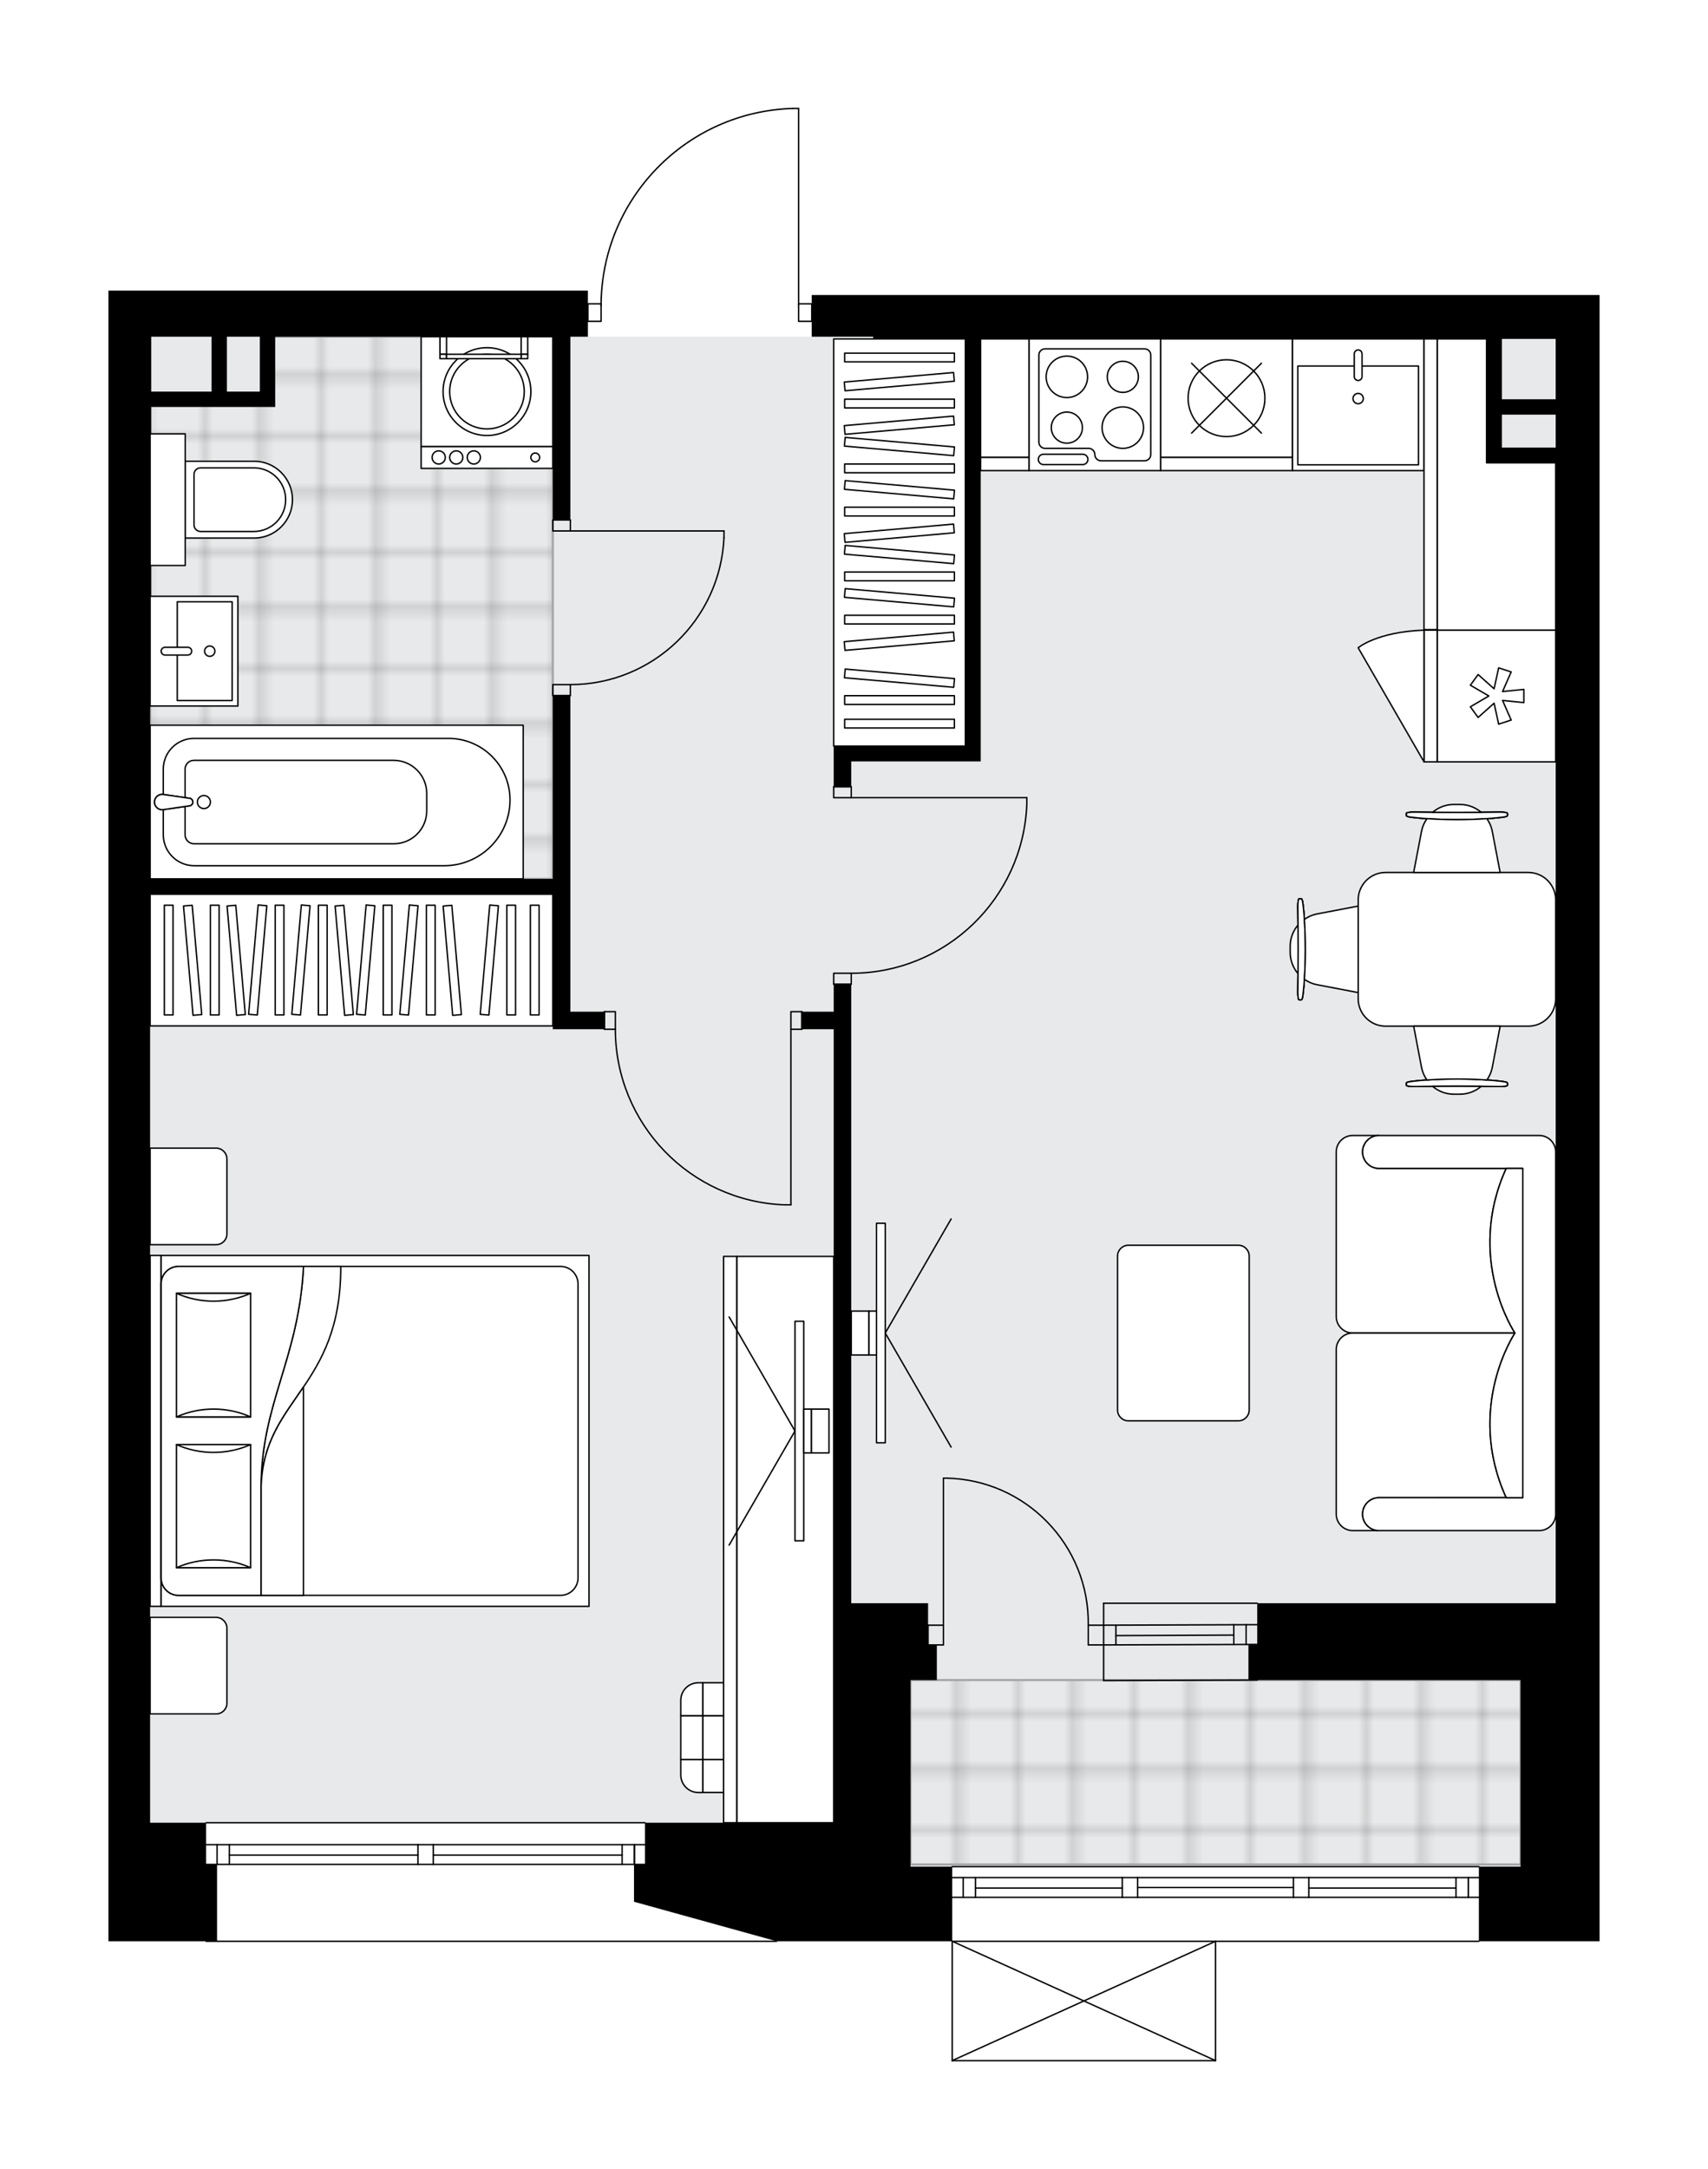 <svg xmlns="http://www.w3.org/2000/svg" xmlns:xlink="http://www.w3.org/1999/xlink" height="2000px" id="Layer_1" style="enable-background:new 0 0 1575.24 2000;" version="1.1" viewBox="0 0 1575.24 2000" width="1575.24px" x="0px" y="0px" xml:space="preserve">
<style type="text/css">
	.st0{fill:none;}
	.st1{opacity:0.25;fill:none;stroke:#000000;stroke-width:0.4;stroke-miterlimit:10;}
	.st2{fill:#FFFFFF;}
	.st3{fill:#E7E9EA;}
	.st4{fill:url(#SVGID_1_);stroke:#A6A7AA;stroke-width:2;stroke-miterlimit:10;}
	.st5{fill:url(#SVGID_00000093165756991672074830000003901719013443919504_);stroke:#A6A7AA;stroke-width:2;stroke-miterlimit:10;}
	.st6{fill:none;stroke:#000000;stroke-width:1.3;stroke-linecap:round;stroke-linejoin:round;stroke-miterlimit:10;}
	.st7{fill:none;stroke:#000000;stroke-width:1.3;stroke-linecap:round;stroke-linejoin:round;}
	.st8{fill:none;stroke:#000000;stroke-width:1.3;stroke-linecap:round;stroke-linejoin:round;stroke-dasharray:9.816,9.816;}
	.st9{fill:#FFFFFF;stroke:#000000;stroke-width:1.3;stroke-linecap:round;stroke-linejoin:round;stroke-miterlimit:10;}
	.st10{font-family: 'Arial-BoldMT','Arial'; font-weight:bold;}
	.st11{font-size:106.078px;}
	.st12{font-size:89.758px;}
	.st13{font-family: 'ArialMT','Arial';}
	.st14{font-size:40px;}
</style>
<pattern height="14.57" id="New_Pattern_Swatch_2" patternUnits="userSpaceOnUse" style="overflow:visible;" viewBox="7.49 -22.06 14.57 14.57" width="14.57" x="-212.66">
	<g>
		<rect class="st0" height="14.57" width="14.57" x="7.49" y="-22.06" />
		<g>
			<rect class="st1" height="7.29" width="7.29" x="14.77" y="-7.49" />
		</g>
		<g>
			<rect class="st1" height="7.29" width="7.29" x="0.2" y="-7.49" />
		</g>
		<g>
			<rect class="st1" height="7.29" width="7.29" x="22.06" y="-14.77" />
		</g>
		<g>
			<rect class="st1" height="7.29" width="7.29" x="7.49" y="-14.77" />
			<rect class="st1" height="7.29" width="7.29" x="14.77" y="-22.06" />
		</g>
		<g>
			<rect class="st1" height="7.29" width="7.29" x="0.2" y="-22.06" />
		</g>
		<g>
			<rect class="st1" height="7.29" width="7.29" x="22.06" y="-29.35" />
		</g>
		<g>
			<rect class="st1" height="7.29" width="7.29" x="7.49" y="-29.35" />
		</g>
	</g>
</pattern>
<path class="st2" d="M1434.76,272.01h40.48v1206.25v202.39  v38.45v70.84h-72.86h-37.8c0,0.36-0.29,0.65-0.65,0.65h-242.22V1900c0,0,0,0.01,0,0.01c0,0.04-0.01,0.07-0.02,0.11  c-0.01,0.05-0.01,0.1-0.03,0.15c0,0,0,0,0,0.01c0,0.01-0.01,0.01-0.01,0.01c-0.05,0.09-0.12,0.17-0.2,0.23  c-0.02,0.02-0.04,0.03-0.07,0.05c-0.09,0.05-0.19,0.09-0.31,0.09c0,0,0,0-0.01,0c0,0,0,0,0,0H878.19c0,0,0,0,0,0c0,0,0,0-0.01,0  c-0.11,0-0.21-0.04-0.31-0.09c-0.02-0.01-0.04-0.03-0.07-0.05c-0.08-0.06-0.16-0.14-0.2-0.23c0-0.01-0.01-0.01-0.01-0.01  c0,0,0,0,0-0.01c-0.02-0.05-0.02-0.1-0.03-0.15c-0.01-0.04-0.02-0.07-0.02-0.11c0,0,0-0.01,0-0.01v-110.06h-37.8H716.93  c0,0.36-0.29,0.65-0.65,0.65H190.06c-0.36,0-0.65-0.29-0.65-0.65H100v-36.43v-34.41v-38.45V575.6V310.47v-42.5h442.22v11.49h11.53  c0.68-46.83,18.95-91.02,51.64-124.7c33.32-34.32,78-54,125.81-55.41c0.01,0,0.01,0,0.02,0h5.31c0.36,0,0.65,0.29,0.65,0.65v179.46  h11.47v-7.44h56.69v0H1434.76z" id="background" />
<g id="floor">
	<polygon class="st3" points="768.9,310.47 138.45,310.47 138.45,1680.65 768.9,1680.65 768.9,1721.13 1434.76,1721.13    1434.76,1680.65 1434.76,310.47  " />
	<pattern id="SVGID_1_" patternTransform="matrix(7.14 0 0 7.14 42566.375 31622.027)" xlink:href="#New_Pattern_Swatch_2">
	</pattern>
	<rect class="st4" height="170.01" width="562.65" x="839.74" y="1549.1" />
	
		<pattern id="SVGID_00000005944901132582562960000003962420125005514921_" patternTransform="matrix(7.14 0 0 7.14 42566.375 31622.027)" xlink:href="#New_Pattern_Swatch_2">
	</pattern>
	
		<polygon points="   242.69,310.47 242.69,365.77 138.45,365.77 138.45,810.37 509.84,810.37 509.84,310.47  " style="fill:url(#SVGID_00000005944901132582562960000003962420125005514921_);stroke:#A6A7AA;stroke-width:2;stroke-miterlimit:10;" />
	<g id="LWPOLYLINE_00000002349942027905743820000002230317365569392294_">
		<rect class="st6" height="10.12" width="16.19" x="509.84" y="479.46" />
	</g>
	<g id="LWPOLYLINE_00000169521422146187605030000011853394375249224885_">
		<rect class="st6" height="10.12" width="16.19" x="509.84" y="631.25" />
	</g>
	<g id="LINE_00000145058277806827856910000018365767914996473493_">
		<line class="st6" x1="526.03" x2="509.84" y1="479.46" y2="479.46" />
	</g>
	<g id="LINE_00000007398152823772124380000013800837439762237577_">
		<line class="st6" x1="526.03" x2="509.84" y1="641.37" y2="641.37" />
	</g>
	<g id="LINE_00000183216823685136656890000015649393588900523436_">
		<line class="st6" x1="526.03" x2="667.71" y1="489.58" y2="489.58" />
	</g>
	<g id="ARC_00000070808750372702716490000004784452155080459165_">
		<path class="st6" d="M667.71,495.65c-3.37,75.81-65.79,135.55-141.67,135.6" />
	</g>
	<g id="LINE_00000079467835367492796520000009356703706093362084_">
		<line class="st6" x1="667.71" x2="667.71" y1="489.58" y2="495.65" />
	</g>
	<g id="LWPOLYLINE_00000096774456935187014560000006646161856049162374_">
		<rect class="st6" height="10.12" width="16.19" x="768.9" y="725.37" />
	</g>
	<g id="LWPOLYLINE_00000000185243126749823610000008212689250062655931_">
		<rect class="st6" height="10.12" width="16.19" x="768.9" y="897.4" />
	</g>
	<g id="LINE_00000038411862541257589960000001841844287800361918_">
		<line class="st6" x1="785.09" x2="768.9" y1="725.37" y2="725.37" />
	</g>
	<g id="LINE_00000178196565422861213350000014937974104633956483_">
		<line class="st6" x1="785.09" x2="768.9" y1="907.52" y2="907.52" />
	</g>
	<g id="LINE_00000090252760319538295910000004469951127741727108_">
		<line class="st6" x1="785.09" x2="947" y1="735.49" y2="735.49" />
	</g>
	<g id="LINE_00000105420094045447077140000015717863355920005560_">
		<line class="st6" x1="947" x2="947" y1="741.56" y2="735.49" />
	</g>
	<g id="ARC_00000117654012103683169590000009301129566200906903_">
		<path class="st6" d="M947,741.56c-3.37,87-74.85,155.8-161.91,155.84" />
	</g>
	<g id="LWPOLYLINE_00000110441532942975898590000014402857072527907214_">
		<rect class="st6" height="16.19" width="10.12" x="729.43" y="932.82" />
	</g>
	<g id="LWPOLYLINE_00000118359514126229260970000013287117297245909153_">
		<rect class="st6" height="16.19" width="10.12" x="557.4" y="932.82" />
	</g>
	<g id="LINE_00000061443032621090275910000017622479284372722826_">
		<line class="st6" x1="739.55" x2="739.55" y1="949.01" y2="932.82" />
	</g>
	<g id="LINE_00000030458296852815704260000011115289713070520196_">
		<line class="st6" x1="557.4" x2="557.4" y1="949.01" y2="932.82" />
	</g>
	<g id="LINE_00000183928437091954356110000012790951072394741913_">
		<line class="st6" x1="729.43" x2="729.43" y1="949.01" y2="1110.92" />
	</g>
	<g id="LINE_00000049914326913908335170000017468742936165740684_">
		<line class="st6" x1="723.36" x2="729.43" y1="1110.92" y2="1110.92" />
	</g>
	<g id="ARC_00000079480326953896409650000012611467565661065619_">
		<path class="st6" d="M723.36,1110.92c-87-3.37-155.8-74.85-155.84-161.91" />
	</g>
	<g id="LWPOLYLINE_00000045582414224284926460000006867532080544556205_">
		<rect class="st6" height="16.19" width="12.14" x="542.22" y="280.11" />
	</g>
	<g id="LWPOLYLINE_00000031181960863604552940000006538206670019209656_">
		<rect class="st6" height="16.19" width="12.14" x="736.52" y="280.11" />
	</g>
	<g id="LWPOLYLINE_00000175299027787873852880000005203347579484256384_">
		<path class="st6" d="M731.21,100c-98.5,2.92-176.84,83.61-176.85,182.15" />
	</g>
	<g id="LINE_00000043423789549827091990000004789774803356344192_">
		<line class="st6" x1="736.52" x2="736.52" y1="282.15" y2="100" />
	</g>
	<g id="LINE_00000023258425399917864790000002660761358756620961_">
		<line class="st6" x1="736.52" x2="731.21" y1="100" y2="100" />
	</g>
	<g id="ARC_00000017518239844382109650000009430596165304838028_">
		<path class="st6" d="M1003.67,1498.5c1.1-73.78-57.81-134.48-131.59-135.59c-0.66-0.01-1.33-0.01-1.99-0.01" />
	</g>
	<g id="LINE_00000018233075065580161130000009726019459681930431_">
		<line class="st6" x1="870.1" x2="870.1" y1="1498.5" y2="1362.9" />
	</g>
	<g id="LINE_00000060017810716479540790000013047468994688742547_">
		<line class="st6" x1="1017.84" x2="1003.67" y1="1498.5" y2="1498.5" />
	</g>
	<g id="LINE_00000064354939102753763750000006090051853987403173_">
		<line class="st6" x1="1003.67" x2="1003.67" y1="1498.5" y2="1516.71" />
	</g>
	<g id="LINE_00000047743305743418329960000011524603142973914043_">
		<line class="st6" x1="1003.67" x2="1017.84" y1="1516.71" y2="1516.71" />
	</g>
	<g id="LINE_00000020379508995761112500000008098977054037891728_">
		<line class="st6" x1="855.93" x2="870.1" y1="1516.71" y2="1516.71" />
	</g>
	<g id="LINE_00000034798617460820785570000006149398420904374684_">
		<line class="st6" x1="870.1" x2="870.1" y1="1516.71" y2="1498.5" />
	</g>
	<g id="LINE_00000158723305696730063600000011281629719605056394_">
		<line class="st6" x1="870.1" x2="855.93" y1="1498.5" y2="1498.5" />
	</g>
	<g id="LINE_00000175311380557491522560000005153923481811810968_">
		<line class="st6" x1="855.93" x2="855.93" y1="1516.71" y2="1498.5" />
	</g>
	<g id="LINE_00000174598194643760507930000004618442667203761340_">
		<line class="st6" x1="716.28" x2="190.06" y1="1789.94" y2="1789.94" />
	</g>
	<g id="LINE_00000082342325082566534990000006655744225691995282_">
		<line class="st6" x1="190.06" x2="385.46" y1="1700.89" y2="1700.89" />
	</g>
	<g id="LINE_00000177483183014496974480000009719305601922918077_">
		<line class="st6" x1="399.63" x2="594.84" y1="1700.89" y2="1700.89" />
	</g>
	<g id="LINE_00000183938727902757620510000002230154562324616343_">
		<line class="st6" x1="585.09" x2="585.09" y1="1719.1" y2="1700.89" />
	</g>
	<g id="LINE_00000083055089365103935190000011716466743128403337_">
		<line class="st6" x1="200.18" x2="200.18" y1="1719.1" y2="1700.89" />
	</g>
	<g id="LINE_00000045593502282871403200000002376584666761597324_">
		<line class="st6" x1="190.06" x2="385.46" y1="1719.1" y2="1719.1" />
	</g>
	<g id="LINE_00000081626002044092648690000003335746743532302739_">
		<line class="st6" x1="399.63" x2="594.84" y1="1719.1" y2="1719.1" />
	</g>
	<g id="LINE_00000141454148499599631900000004831408932125378993_">
		<line class="st6" x1="399.63" x2="573.75" y1="1710.5" y2="1710.5" />
	</g>
	<g id="LINE_00000173124038062917822150000017576978600765027769_">
		<line class="st6" x1="211.52" x2="385.46" y1="1710.5" y2="1710.5" />
	</g>
	<g id="LINE_00000147207902067011628550000010387945178606339232_">
		<line class="st6" x1="211.52" x2="211.52" y1="1700.89" y2="1719.1" />
	</g>
	<g id="LINE_00000052097323495482866630000013900163568825882303_">
		<line class="st6" x1="585.09" x2="585.09" y1="1719.1" y2="1700.89" />
	</g>
	<g id="LINE_00000054986585493725784320000016576239057832368770_">
		<line class="st6" x1="573.75" x2="573.75" y1="1700.89" y2="1719.1" />
	</g>
	<g id="LINE_00000034079673520091467160000014674825631413054372_">
		<line class="st6" x1="385.46" x2="385.46" y1="1719.1" y2="1700.89" />
	</g>
	<g id="LINE_00000001665290603014063510000006835146623190904741_">
		<line class="st6" x1="385.46" x2="399.63" y1="1700.89" y2="1700.89" />
	</g>
	<g id="LINE_00000027564779230628356960000005729083763917733763_">
		<line class="st6" x1="399.63" x2="399.63" y1="1700.89" y2="1719.1" />
	</g>
	<g id="LINE_00000157988908164495272950000012020407811647962283_">
		<line class="st6" x1="399.63" x2="385.46" y1="1719.1" y2="1719.1" />
	</g>
	<g id="LINE_00000145744186039651319040000004800387821979580035_">
		<line class="st6" x1="190.06" x2="594.84" y1="1680.65" y2="1680.65" />
	</g>
	<g id="LINE_00000088838638660267040950000009898262928218122680_">
		<line class="st6" x1="1017.84" x2="1159.51" y1="1498.5" y2="1498.03" />
	</g>
	<g id="LINE_00000178884489735137454340000000683883719045171591_">
		<line class="st6" x1="1017.84" x2="1159.51" y1="1516.71" y2="1516.24" />
	</g>
	<g id="LINE_00000098219621114776075640000010256151547392329895_">
		<line class="st6" x1="1029.17" x2="1137.92" y1="1508.1" y2="1507.63" />
	</g>
	<g id="LINE_00000126313088000843599230000009929673392332139709_">
		<line class="st6" x1="1149.25" x2="1149.25" y1="1498.03" y2="1516.24" />
	</g>
	<g id="LINE_00000000904768236028072560000008439369569775859865_">
		<line class="st6" x1="1029.17" x2="1029.17" y1="1498.5" y2="1516.71" />
	</g>
	<g id="LINE_00000157308910913018754950000007470480915948657811_">
		<line class="st6" x1="1017.84" x2="1159.51" y1="1478.26" y2="1478.26" />
	</g>
	<g id="LINE_00000083064226723697152850000012821701553211362201_">
		<line class="st6" x1="1159.51" x2="1017.84" y1="1549.1" y2="1549.57" />
	</g>
	<g id="LINE_00000165192398193141089250000015666687459620993205_">
		<line class="st6" x1="1137.92" x2="1137.92" y1="1498.01" y2="1516.23" />
	</g>
	<g id="LINE_00000084490347155102491240000017839766756572065418_">
		<line class="st6" x1="1017.84" x2="1017.84" y1="1478.26" y2="1549.57" />
	</g>
	<g id="LINE_00000079486766519265890940000003561493956017892529_">
		<line class="st6" x1="1363.93" x2="878.19" y1="1789.94" y2="1789.94" />
	</g>
	<g id="LINE_00000070829638092770727240000013311692945525108367_">
		<line class="st6" x1="1354.17" x2="1354.17" y1="1749.46" y2="1731.25" />
	</g>
	<g id="LINE_00000139990788260141634810000004182878876320888734_">
		<line class="st6" x1="888.31" x2="888.31" y1="1749.46" y2="1731.25" />
	</g>
	<g id="LINE_00000050663293588569453640000018408251153021755576_">
		<line class="st6" x1="1207.08" x2="1342.84" y1="1740.86" y2="1740.86" />
	</g>
	<g id="LINE_00000060017074312674488590000017469411372188330889_">
		<line class="st6" x1="899.64" x2="1035.04" y1="1740.86" y2="1740.86" />
	</g>
	<g id="LINE_00000091721599457149473720000009321280495998517925_">
		<line class="st6" x1="899.64" x2="899.64" y1="1731.25" y2="1749.46" />
	</g>
	<g id="LINE_00000004543942424652038760000006281560927793117315_">
		<line class="st6" x1="1354.17" x2="1354.17" y1="1749.46" y2="1731.25" />
	</g>
	<g id="LINE_00000052085385269602197830000009167865657794413191_">
		<line class="st6" x1="1342.84" x2="1342.84" y1="1731.25" y2="1749.46" />
	</g>
	<g id="LINE_00000052074588087873264260000002868688398049951666_">
		<line class="st6" x1="1192.91" x2="1192.91" y1="1749.46" y2="1731.25" />
	</g>
	<g id="LINE_00000060746926639422336840000018114822630295836338_">
		<line class="st6" x1="1192.91" x2="1207.08" y1="1731.25" y2="1731.25" />
	</g>
	<g id="LINE_00000155851592880957245610000012723302214812742530_">
		<line class="st6" x1="1207.08" x2="1207.08" y1="1731.25" y2="1749.46" />
	</g>
	<g id="LINE_00000030474646465587527690000000453556298832001714_">
		<line class="st6" x1="1207.08" x2="1192.91" y1="1749.46" y2="1749.46" />
	</g>
	<g id="LINE_00000047739590554075881110000007482537099966089103_">
		<line class="st6" x1="878.19" x2="1363.93" y1="1721.13" y2="1721.13" />
	</g>
	<g id="LINE_00000134226519858762253540000005891919311880545463_">
		<line class="st6" x1="1035.04" x2="1035.04" y1="1749.46" y2="1731.25" />
	</g>
	<g id="LINE_00000160186463689176413370000018027476661579903907_">
		<line class="st6" x1="1035.04" x2="1049.21" y1="1731.25" y2="1731.25" />
	</g>
	<g id="LINE_00000101819536776764168730000014294050667725500548_">
		<line class="st6" x1="1049.21" x2="1049.21" y1="1731.25" y2="1749.46" />
	</g>
	<g id="LINE_00000024002208486036701870000012224615772203118250_">
		<line class="st6" x1="1049.21" x2="1035.04" y1="1749.46" y2="1749.46" />
	</g>
	<g id="LINE_00000142168030099244330840000009755574496718297243_">
		<line class="st6" x1="1049.21" x2="1192.91" y1="1740.35" y2="1740.35" />
	</g>
	<g id="LWPOLYLINE_00000165923331987660364390000017232302703658147263_">
		<line class="st6" x1="1035.04" x2="878.19" y1="1749.46" y2="1749.46" />
	</g>
	<g id="LWPOLYLINE_00000009591225961734026670000010837667796219956380_">
		<line class="st6" x1="1049.21" x2="1192.91" y1="1749.46" y2="1749.46" />
	</g>
	<g id="LWPOLYLINE_00000011716455246496755680000012976974803419324066_">
		<line class="st6" x1="1207.08" x2="1363.93" y1="1749.46" y2="1749.46" />
	</g>
	<g id="LWPOLYLINE_00000182498084363282560420000014951760607658812086_">
		<line class="st6" x1="1035.04" x2="878.19" y1="1731.25" y2="1731.25" />
	</g>
	<g id="LWPOLYLINE_00000103242248040678588930000013516028798956578211_">
		<line class="st6" x1="1049.21" x2="1192.91" y1="1731.25" y2="1731.25" />
	</g>
	<g id="LWPOLYLINE_00000011742412226775263730000013672288552627855773_">
		<line class="st6" x1="1207.08" x2="1363.93" y1="1731.25" y2="1731.25" />
	</g>
	<g id="LINE_00000087398797698481650400000006503407271933367939_">
		<line class="st6" x1="1121.06" x2="878.19" y1="1900" y2="1900" />
	</g>
	<g id="LINE_00000131350917432711290360000015582147203088143014_">
		<line class="st6" x1="878.19" x2="878.19" y1="1900" y2="1789.94" />
	</g>
	<g id="LINE_00000162323053983697103580000002766349784066026627_">
		<line class="st6" x1="1121.06" x2="1121.06" y1="1789.94" y2="1900" />
	</g>
	<g id="LWPOLYLINE_00000136410690871279699300000015472157658595706006_">
		<line class="st6" x1="878.19" x2="1121.06" y1="1789.94" y2="1900" />
	</g>
	<g id="LWPOLYLINE_00000045584725243056871190000011860541206726157486_">
		<line class="st6" x1="1121.06" x2="878.19" y1="1789.94" y2="1900" />
	</g>
	<path d="M200.18,1753.51v-34.41h-10.12v-38.45h-51.61V824.54h371.39v124.47h16.19h31.37v-16.19h-31.37V824.54v-14.17v-169h-16.19   v169H138.45V575.6h1.01V375.23h69.82h30.36h14.17v-64.77h256.02v169h16.19v-169h16.19v-42.5H100v42.5V575.6v1105.05v38.45v34.41   v36.43h100.18V1753.51z M209.29,310.47h30.36v50.6h-30.36V310.47z M139.47,310.47h55.66v50.6h-55.66V310.47z" />
	<path d="M805.33,272.01L805.33,272.01l-56.69,0v38.45h56.69v2.02h85v375.43H768.9v14.17v23.27h16.19v-23.27h105.24h14.17v-389.6   h466.51v55.66v14.17v30.36v14.17h63.75v1051.42h-32.38h-242.87v38.45h-8.1v32.38h8.1h242.87v131.55v38.45v2.02h-38.45v68.81h38.45   h72.86v-70.84v-38.45v-202.39V272.01h-40.48H805.33z M1434.76,412.67h-49.59v-30.36h49.59V412.67z M1434.76,368.15h-49.59v-55.66   h49.59V368.15z" />
	<polygon points="584.72,1753.51 716.28,1789.94 839.74,1789.94 878.19,1789.94 878.19,1721.13 839.74,1721.13 839.74,1719.1    839.74,1680.65 839.74,1549.1 855.93,1549.1 864.02,1549.1 864.02,1516.71 855.93,1516.71 855.93,1478.26 785.09,1478.26    785.09,908.03 768.9,908.03 768.9,932.82 739.55,932.82 739.55,949.01 768.9,949.01 768.9,1478.26 768.9,1549.1 768.9,1680.65    594.84,1680.65 594.84,1719.1 584.72,1719.1  " />
</g>
<g id="mebel">
	<g>
		<rect class="st9" height="20.24" width="121.43" x="388.41" y="411.66" />
		<rect class="st9" height="101.2" width="121.43" x="388.41" y="310.47" />
		<g id="CIRCLE_00000117650210598436073810000002168935821726624896_">
			<circle class="st9" cx="449.12" cy="361.06" r="40.48" />
		</g>
		<g id="CIRCLE_00000173124898031123470690000004022248035082684823_">
			<circle class="st9" cx="449.12" cy="361.06" r="34.41" />
		</g>
		<g id="CIRCLE_00000050620939109805346040000008652569180940267685_">
			<circle class="st9" cx="493.65" cy="421.78" r="4.05" />
		</g>
		<g id="CIRCLE_00000145739714750921558760000014839803724402742463_">
			<circle class="st9" cx="436.98" cy="421.78" r="6.07" />
		</g>
		<g id="CIRCLE_00000054228267281751573550000016174381438822572686_">
			<circle class="st9" cx="420.79" cy="421.78" r="6.07" />
		</g>
		<g id="CIRCLE_00000079472240264003545790000015432910246180940961_">
			<circle class="st9" cx="404.6" cy="421.78" r="6.07" />
		</g>
	</g>
	<g>
		
			<rect class="st9" height="344.06" transform="matrix(4.489901e-11 1 -1 4.489901e-11 1050.02 429.048)" width="141.67" x="239.65" y="567.5" />
		<g id="ARC_00000120552281205993536790000009941751198215211411_">
			<path class="st9" d="M150.59,732.54c-0.68-0.1-1.36-0.1-2.04,0c-3.86,0.56-6.53,4.15-5.97,8.01s4.15,6.53,8.01,5.97l24.71-3.61     c1.14-0.34,2.04-1.23,2.38-2.38c0.56-1.87-0.51-3.84-2.38-4.39L150.59,732.54z" />
		</g>
		<path class="st9" d="M150.6,769.68v-23.16l24.7-3.6c1.14-0.34,2.04-1.23,2.38-2.38c0.56-1.87-0.51-3.84-2.38-4.39l-24.7-3.6    v-23.37c0-15.65,12.69-28.33,28.33-28.33h234.73c31.32,0,56.71,25.39,56.71,56.71c0,33.51-27.16,60.67-60.67,60.67H179.14    C163.38,798.23,150.6,785.45,150.6,769.68z" />
		<path class="st9" d="M170.69,769.75v-26.16l4.61-0.67c1.14-0.34,2.04-1.23,2.38-2.38c0.56-1.87-0.51-3.84-2.38-4.39l-4.61-0.67    v-26.3c0-4.47,3.62-8.1,8.1-8.1h184.22c16.87,0,30.55,13.68,30.55,30.55v16c0,16.77-13.59,30.36-30.36,30.36H178.93    C174.38,777.99,170.69,774.3,170.69,769.75z" />
		<g id="ARC_00000124130653955097474020000000402606950436435377_">
			<path class="st9" d="M150.59,732.54c-0.68-0.1-1.36-0.1-2.04,0c-3.86,0.56-6.53,4.15-5.97,8.01s4.15,6.53,8.01,5.97l24.71-3.61     c1.14-0.34,2.04-1.23,2.38-2.38c0.56-1.87-0.51-3.84-2.38-4.39L150.59,732.54z" />
		</g>
		<circle class="st9" cx="188.04" cy="739.53" r="6.01" />
	</g>
	<g>
		
			<rect class="st9" height="80.96" transform="matrix(4.489837e-11 -1 1 4.489837e-11 -421.458 779.323)" width="101.2" x="128.33" y="559.91" />
		
			<rect class="st9" height="50.6" transform="matrix(4.479801e-11 -1 1 4.479801e-11 -411.628 789.194)" width="91.08" x="143.25" y="575.11" />
		<path class="st9" d="M176.78,600.41L176.78,600.41c0,1.98-1.6,3.58-3.58,3.58h-20.98c-1.98,0-3.58-1.6-3.58-3.58l0,0    c0-1.98,1.6-3.58,3.58-3.58h20.98C175.18,596.83,176.78,598.43,176.78,600.41z" />
		<circle class="st9" cx="193.45" cy="600.41" r="4.76" />
	</g>
	<g>
		<path class="st9" d="M269.74,460.71L269.74,460.71c0,19.56-15.86,35.42-35.42,35.42h-63.49v-70.84h63.49    C253.88,425.29,269.74,441.15,269.74,460.71z" />
		
			<rect class="st9" height="32.38" transform="matrix(1.792416e-10 -1 1 1.792416e-10 -306.062 615.353)" width="121.43" x="93.93" y="444.52" />
		<path class="st9" d="M263.46,460.71L263.46,460.71c0,16.21-13.14,29.35-29.35,29.35H185c-3.35,0-6.07-2.72-6.07-6.07v-46.55    c0-3.35,2.72-6.07,6.07-6.07h49.11C250.32,431.36,263.46,444.5,263.46,460.71z" />
	</g>
	<g>
		
			<rect class="st9" height="16.19" transform="matrix(-1 -4.433843e-11 4.433843e-11 -1 967.33 637.124)" width="6.07" x="480.63" y="310.47" />
		
			<rect class="st9" height="4.05" transform="matrix(-1 -4.433843e-11 4.433843e-11 -1 967.33 657.363)" width="6.07" x="480.63" y="326.66" />
		
			<rect class="st9" height="16.19" transform="matrix(-1 -4.448853e-11 4.448853e-11 -1 817.561 637.124)" width="6.07" x="405.74" y="310.47" />
		
			<rect class="st9" height="4.05" transform="matrix(-1 -4.448853e-11 4.448853e-11 -1 817.561 657.363)" width="6.07" x="405.74" y="326.66" />
		<rect class="st9" height="4.05" width="68.81" x="411.82" y="326.66" />
	</g>
	<g>
		<rect class="st9" height="121.43" width="121.44" x="1191.89" y="312.49" />
		<rect class="st9" height="91.08" width="111.31" x="1196.93" y="337.52" />
		<path class="st9" d="M1252.59,350.82L1252.59,350.82c-1.98,0-3.58-1.6-3.58-3.58v-20.98c0-1.98,1.6-3.58,3.58-3.58l0,0    c1.98,0,3.58,1.6,3.58,3.58v20.98C1256.17,349.21,1254.56,350.82,1252.59,350.82z" />
		<circle class="st9" cx="1252.59" cy="367.49" r="4.76" />
	</g>
	<g>
		<rect class="st9" height="121.43" width="121.43" x="949.02" y="312.49" />
		<path class="st9" d="M958.12,327.39v80.28c0,3.17,2.57,5.73,5.73,5.73H1004c3.17,0,5.73,2.57,5.73,5.73l0,0    c0,3.17,2.57,5.73,5.73,5.73h40.14c3.17,0,5.73-2.57,5.73-5.73v-91.75c0-3.17-2.57-5.73-5.73-5.73h-91.75    C960.69,321.65,958.12,324.22,958.12,327.39z" />
		<path class="st9" d="M998.57,428.38H962.4c-2.64,0-4.78-2.14-4.78-4.78l0,0c0-2.64,2.14-4.78,4.78-4.78h36.18    c2.64,0,4.78,2.14,4.78,4.78l0,0C1003.35,426.24,1001.21,428.38,998.57,428.38z" />
		<circle class="st9" cx="983.93" cy="347.46" r="19.11" />
		<circle class="st9" cx="1035.54" cy="394.29" r="19.11" />
		<circle class="st9" cx="983.93" cy="394.29" r="14.34" />
		<circle class="st9" cx="1035.54" cy="347.46" r="14.34" />
	</g>
	<g>
		
			<rect class="st9" height="109.29" transform="matrix(-1 -1.224647e-16 1.224647e-16 -1 2262.337 734.271)" width="121.43" x="1070.45" y="312.49" />
		
			<rect class="st9" height="12.14" transform="matrix(-1 -1.224647e-16 1.224647e-16 -1 2262.337 855.705)" width="121.43" x="1070.45" y="421.78" />
		<circle class="st9" cx="1131.17" cy="367.14" r="35.42" />
		<line class="st9" x1="1098.97" x2="1163.37" y1="334.94" y2="399.34" />
		<line class="st9" x1="1098.97" x2="1163.37" y1="399.34" y2="334.94" />
	</g>
	<g>
		
			<rect class="st9" height="109.29" transform="matrix(-4.496777e-11 1 -1 -4.496777e-11 2021.863 -738.376)" width="121.43" x="1319.4" y="587.1" />
		
			<rect class="st9" height="12.14" transform="matrix(-4.496777e-11 1 -1 -4.496777e-11 1961.146 -677.659)" width="121.43" x="1258.68" y="635.67" />
		<polygon class="st9" points="1385.77,637.64 1405.42,635.67 1405.42,647.82 1385.77,645.85 1393.71,663.93 1382.16,667.68     1377.96,648.39 1363.22,661.53 1356.08,651.7 1373.13,641.74 1356.08,631.79 1363.22,621.96 1377.96,635.1 1382.16,615.81     1393.71,619.56   " />
		<path class="st9" d="M1313.33,702.46l-60.72-105.17c0,0,17.09-14.65,60.72-16.27V702.46z" />
	</g>
	<g>
		<g>
			<g id="LINE_00000163782220193787448280000004849280609391173307_">
				<line class="st9" x1="816.46" x2="877.18" y1="1229.13" y2="1334.29" />
			</g>
			<g id="LINE_00000124164231412210129780000007756322687872311441_">
				<line class="st9" x1="816.46" x2="877.18" y1="1229.13" y2="1123.96" />
			</g>
		</g>
		
			<rect class="st9" height="202.39" transform="matrix(-1 -4.561164e-11 4.561164e-11 -1 1624.828 2458.251)" width="8.1" x="808.37" y="1127.93" />
		<rect class="st9" height="40.48" width="7.08" x="801.28" y="1208.89" />
		
			<rect class="st9" height="40.48" transform="matrix(-1 -4.561164e-11 4.561164e-11 -1 1586.374 2458.251)" width="16.19" x="785.09" y="1208.89" />
	</g>
	<g>
		<rect class="st9" height="109.29" width="44.66" x="904.36" y="312.49" />
		<rect class="st9" height="12.14" width="44.66" x="904.36" y="421.78" />
	</g>
	<g>
		<polygon class="st9" points="1325.47,312.49 1325.47,581.03 1434.76,581.03 1434.76,426.77 1371.01,426.77 1371.01,312.49   " />
		
			<rect class="st9" height="12.14" transform="matrix(-6.826723e-12 1 -1 -6.826723e-12 1765.921 -872.879)" width="268.06" x="1185.37" y="440.45" />
	</g>
	<g>
		
			<rect class="st9" height="371.39" transform="matrix(-1.920485e-10 -1 1 -1.920485e-10 -561.107 1209.402)" width="121.43" x="263.43" y="699.56" />
		<g>
			
				<rect class="st9" height="8.04" transform="matrix(-1.795523e-10 -1 1 -1.795523e-10 -487.963 1282.546)" width="101.2" x="346.69" y="881.23" />
			
				<rect class="st9" height="8.04" transform="matrix(-1.797504e-10 -1 1 -1.797504e-10 -392.069 1378.44)" width="101.2" x="442.59" y="881.23" />
			
				<rect class="st9" height="8.04" transform="matrix(-1.796429e-10 -1 1 -1.796429e-10 -527.811 1242.699)" width="101.2" x="306.85" y="881.23" />
			
				<rect class="st9" height="8.04" transform="matrix(-1.796429e-10 -1 1 -1.796429e-10 -587.583 1182.927)" width="101.2" x="247.07" y="881.23" />
			
				<rect class="st9" height="8.04" transform="matrix(-1.795168e-10 -1 1 -1.795168e-10 -627.431 1143.079)" width="101.2" x="207.23" y="881.23" />
			
				<rect class="st9" height="8.04" transform="matrix(-1.793907e-10 -1 1 -1.793907e-10 -687.203 1083.307)" width="101.2" x="147.45" y="881.23" />
			
				<rect class="st9" height="8.04" transform="matrix(-1.794271e-10 -1 1 -1.794271e-10 -729.67 1040.839)" width="101.2" x="104.99" y="881.23" />
			
				<rect class="st9" height="8.04" transform="matrix(-0.087 -0.996 0.996 -0.087 -428.308 1378.038)" width="101.2" x="366.62" y="881.23" />
			
				<rect class="st9" height="8.04" transform="matrix(-0.087 -0.996 0.996 -0.087 -536.61 1278.797)" width="101.2" x="267" y="881.23" />
			
				<rect class="st9" height="8.04" transform="matrix(-0.087 -0.996 0.996 -0.087 -644.913 1179.556)" width="101.2" x="167.38" y="881.23" />
			
				<rect class="st9" height="8.04" transform="matrix(-0.087 -0.996 0.996 -0.087 -688.591 1139.532)" width="101.2" x="127.2" y="881.23" />
			
				<rect class="st9" height="8.04" transform="matrix(0.087 -0.996 0.996 0.087 -537.408 1184.032)" width="101.2" x="326.77" y="881.23" />
			
				<rect class="st9" height="8.04" transform="matrix(-1.794448e-10 -1 1 -1.794448e-10 -413.799 1356.711)" width="101.2" x="420.86" y="881.23" />
			
				<rect class="st9" height="8.04" transform="matrix(0.087 -0.996 0.996 0.087 -469.708 1257.914)" width="101.2" x="400.93" y="881.23" />
			
				<rect class="st9" height="8.04" transform="matrix(0.087 -0.996 0.996 0.087 -573.783 1144.335)" width="101.2" x="286.92" y="881.23" />
			
				<rect class="st9" height="8.04" transform="matrix(0.087 -0.996 0.996 0.087 -628.346 1084.791)" width="101.2" x="227.15" y="881.23" />
			
				<rect class="st9" height="8.04" transform="matrix(0.087 -0.996 0.996 0.087 -664.721 1045.094)" width="101.2" x="187.3" y="881.23" />
		</g>
	</g>
	<g>
		<rect class="st9" height="375.43" width="121.43" x="768.9" y="312.49" />
		<g>
			<rect class="st9" height="8.04" width="101.2" x="779.02" y="567.31" />
			<rect class="st9" height="8.04" width="101.2" x="779.02" y="663.2" />
			<rect class="st9" height="8.04" width="101.2" x="779.02" y="527.46" />
			<rect class="st9" height="8.04" width="101.2" x="779.02" y="467.69" />
			<rect class="st9" height="8.04" width="101.2" x="779.02" y="427.84" />
			<rect class="st9" height="8.04" width="101.2" x="779.02" y="368.07" />
			<rect class="st9" height="8.04" width="101.2" x="779.02" y="325.6" />
			
				<rect class="st9" height="8.04" transform="matrix(0.996 -0.087 0.087 0.996 -48.374 74.556)" width="101.2" x="779.02" y="587.23" />
			
				<rect class="st9" height="8.04" transform="matrix(0.996 -0.087 0.087 0.996 -39.692 74.177)" width="101.2" x="779.02" y="487.61" />
			
				<rect class="st9" height="8.04" transform="matrix(0.996 -0.087 0.087 0.996 -31.009 73.798)" width="101.2" x="779.02" y="387.99" />
			
				<rect class="st9" height="8.04" transform="matrix(0.996 -0.087 0.087 0.996 -27.508 73.645)" width="101.2" x="779.02" y="347.81" />
			
				<rect class="st9" height="8.04" transform="matrix(0.996 0.087 -0.087 0.996 51.215 -70.208)" width="101.2" x="779.02" y="547.38" />
			<rect class="st9" height="8.04" width="101.2" x="779.02" y="641.47" />
			
				<rect class="st9" height="8.04" transform="matrix(0.996 0.087 -0.087 0.996 57.679 -69.925)" width="101.2" x="779.02" y="621.55" />
			
				<rect class="st9" height="8.04" transform="matrix(0.996 0.087 -0.087 0.996 47.742 -70.359)" width="101.2" x="779.02" y="507.53" />
			
				<rect class="st9" height="8.04" transform="matrix(0.996 0.087 -0.087 0.996 42.532 -70.587)" width="101.2" x="779.02" y="447.76" />
			
				<rect class="st9" height="8.04" transform="matrix(0.996 0.087 -0.087 0.996 39.059 -70.738)" width="101.2" x="779.02" y="407.91" />
		</g>
	</g>
	<g>
		<path class="st9" d="M209.29,1570.39v-69c0-5.59-4.53-10.12-10.12-10.12h-60.72v89.05h60.91    C204.85,1580.32,209.29,1575.87,209.29,1570.39z" />
		<path class="st9" d="M209.29,1137.73v-69c0-5.59-4.53-10.12-10.12-10.12h-60.72v89.05h60.91    C204.85,1147.66,209.29,1143.21,209.29,1137.73z" />
		<g>
			
				<rect class="st9" height="10.12" transform="matrix(3.591730e-10 -1 1 3.591730e-10 -1175.856 1462.884)" width="323.55" x="-18.26" y="1314.31" />
			
				<rect class="st9" height="394.66" transform="matrix(3.592123e-10 -1 1 3.592123e-10 -973.466 1665.274)" width="323.55" x="184.13" y="1122.04" />
			<path class="st9" d="M148.57,1454.83v-270.93c0-8.94,7.25-16.19,16.19-16.19h352.16c8.94,0,16.19,7.25,16.19,16.19v270.93     c0,8.94-7.25,16.19-16.19,16.19H164.76C155.82,1471.02,148.57,1463.78,148.57,1454.83z" />
			<path class="st9" d="M279.88,1167.72c-4.14,84.62-39.01,126.56-39.04,202.76c2.76-81.53,73.6-90.24,73.45-202.76L279.88,1167.72z     " />
			<g>
				<path class="st9" d="M279.88,1167.72c-4.14,84.62-39.01,126.56-39.04,202.76l0,100.55h-76.08c-8.94,0-16.19-7.25-16.19-16.19      v-270.93c0-8.94,7.25-16.19,16.19-16.19L279.88,1167.72L279.88,1167.72z" />
			</g>
			
				<rect class="st9" height="68.34" transform="matrix(3.593089e-10 -1 1 3.593089e-10 -1191.809 1585.697)" width="113.54" x="140.17" y="1354.58" />
			<path class="st9" d="M231.11,1331.98c-21.47,9.62-46.87,9.62-68.34,0H231.11z" />
			<path class="st9" d="M162.77,1445.52c21.47-9.62,46.87-9.62,68.34,0H162.77z" />
			
				<rect class="st9" height="68.34" transform="matrix(3.591898e-10 -1 1 3.591898e-10 -1052.548 1446.436)" width="113.98" x="139.95" y="1215.32" />
			<path class="st9" d="M231.11,1192.5c-21.47,9.65-46.87,9.65-68.34,0H231.11z" />
			<path class="st9" d="M162.77,1306.48c21.47-9.65,46.87-9.65,68.34,0H162.77z" />
			<g>
				<path class="st9" d="M240.84,1370.48v100.55h39.04V1278.9C261.46,1306.13,242.25,1328.79,240.84,1370.48z" />
			</g>
		</g>
	</g>
	<g>
		<path class="st9" d="M1409.47,946.19h-131.55c-13.97,0-25.3-11.33-25.3-25.3v-91.13c0-13.97,11.33-25.3,25.3-25.3h131.55    c13.97,0,25.3,11.33,25.3,25.3v91.13C1434.76,934.87,1423.44,946.19,1409.47,946.19z" />
		<g>
			<g id="LINE_00000091702704848727445190000004830459211037610375_">
				<path class="st9" d="M1385.74,753.49c-24.5,3.08-59.66,3.08-84.16,0c-2.83-0.36-4.47-0.89-4.47-1.45v-0.14v-2      c0-0.6,3.17-1.09,7.08-1.09c26.24,0.42,52.69,0.42,78.93,0c3.91,0,7.08,0.49,7.08,1.09v2v0.14      C1390.21,752.6,1388.57,753.13,1385.74,753.49z" />
			</g>
			<g id="LINE_00000073723064268908530780000005844757733131921075_">
				<path class="st9" d="M1385.74,753.49c-24.5,3.08-59.66,3.08-84.16,0c-2.83-0.36-4.47-0.89-4.47-1.45v-0.14v-2      c0-0.6,3.17-1.09,7.08-1.09c26.24,0.42,52.69,0.42,78.93,0c3.91,0,7.08,0.49,7.08,1.09v2v0.14      C1390.21,752.6,1388.57,753.13,1385.74,753.49z" />
			</g>
			<g id="LINE_00000150796617834171999340000003085223166368809899_">
				<path class="st9" d="M1385.74,753.49c-24.5,3.08-59.66,3.08-84.16,0c-2.83-0.36-4.47-0.89-4.47-1.45v-0.14v-2      c0-0.6,3.17-1.09,7.08-1.09c26.24,0.42,52.69,0.42,78.93,0c3.91,0,7.08,0.49,7.08,1.09v2v0.14      C1390.21,752.6,1388.57,753.13,1385.74,753.49z" />
			</g>
			<path class="st9" d="M1366.03,748.94c-5.33-4.5-12.18-7.19-19.58-7.19h-5.58c-7.4,0-14.25,2.69-19.58,7.19     C1336.21,749.08,1351.12,749.08,1366.03,748.94z" />
			<path class="st9" d="M1383.53,804.47l-7.26-38.05c-0.82-4.3-2.61-8.18-4.99-11.59c-17.56,1.24-37.69,1.24-55.25,0     c-2.38,3.41-4.16,7.29-4.99,11.59l-7.26,38.05H1383.53z" />
		</g>
		<g>
			<g id="LINE_00000129187811069166210270000003542477784052506813_">
				<path class="st9" d="M1201.64,833.25c3.08,24.5,3.08,59.66,0,84.16c-0.36,2.83-0.89,4.47-1.45,4.47h-0.14h-2      c-0.6,0-1.09-3.17-1.09-7.08c0.42-26.24,0.42-52.69,0-78.93c0-3.91,0.49-7.08,1.09-7.08h2h0.14      C1200.75,828.78,1201.28,830.42,1201.64,833.25z" />
			</g>
			<g id="LINE_00000096764740923071844880000010367982171759502720_">
				<path class="st9" d="M1201.64,833.25c3.08,24.5,3.08,59.66,0,84.16c-0.36,2.83-0.89,4.47-1.45,4.47h-0.14h-2      c-0.6,0-1.09-3.17-1.09-7.08c0.42-26.24,0.42-52.69,0-78.93c0-3.91,0.49-7.08,1.09-7.08h2h0.14      C1200.75,828.78,1201.28,830.42,1201.64,833.25z" />
			</g>
			<g id="LINE_00000084512510529668872550000017707710678571325586_">
				<path class="st9" d="M1201.64,833.25c3.08,24.5,3.08,59.66,0,84.16c-0.36,2.83-0.89,4.47-1.45,4.47h-0.14h-2      c-0.6,0-1.09-3.17-1.09-7.08c0.42-26.24,0.42-52.69,0-78.93c0-3.91,0.49-7.08,1.09-7.08h2h0.14      C1200.75,828.78,1201.28,830.42,1201.64,833.25z" />
			</g>
			<path class="st9" d="M1197.09,852.96c-4.5,5.33-7.19,12.18-7.19,19.58v5.58c0,7.4,2.69,14.25,7.19,19.58     C1197.22,882.79,1197.22,867.87,1197.09,852.96z" />
			<path class="st9" d="M1252.61,835.46l-38.05,7.26c-4.3,0.82-8.18,2.61-11.59,4.99c1.24,17.56,1.24,37.69,0,55.25     c3.41,2.38,7.29,4.16,11.59,4.99l38.05,7.26V835.46z" />
		</g>
		<g>
			<g id="LINE_00000017495988907646767730000007600083290031368329_">
				<path class="st9" d="M1301.58,997.17c24.5-3.08,59.66-3.08,84.16,0c2.83,0.36,4.47,0.89,4.47,1.45v0.14v2      c0,0.6-3.17,1.09-7.08,1.09c-26.24-0.42-52.69-0.42-78.93,0c-3.91,0-7.08-0.49-7.08-1.09v-2v-0.14      C1297.11,998.06,1298.75,997.53,1301.58,997.17z" />
			</g>
			<g id="LINE_00000160904533347993906000000004344970813637232788_">
				<path class="st9" d="M1301.58,997.17c24.5-3.08,59.66-3.08,84.16,0c2.83,0.36,4.47,0.89,4.47,1.45v0.14v2      c0,0.6-3.17,1.09-7.08,1.09c-26.24-0.42-52.69-0.42-78.93,0c-3.91,0-7.08-0.49-7.08-1.09v-2v-0.14      C1297.11,998.06,1298.75,997.53,1301.58,997.17z" />
			</g>
			<g id="LINE_00000073691356250700712220000000034039244611928472_">
				<path class="st9" d="M1301.58,997.17c24.5-3.08,59.66-3.08,84.16,0c2.83,0.36,4.47,0.89,4.47,1.45v0.14v2      c0,0.6-3.17,1.09-7.08,1.09c-26.24-0.42-52.69-0.42-78.93,0c-3.91,0-7.08-0.49-7.08-1.09v-2v-0.14      C1297.11,998.06,1298.75,997.53,1301.58,997.17z" />
			</g>
			<path class="st9" d="M1321.29,1001.72c5.33,4.5,12.18,7.19,19.58,7.19h5.58c7.4,0,14.25-2.69,19.58-7.19     C1351.12,1001.58,1336.21,1001.58,1321.29,1001.72z" />
			<path class="st9" d="M1303.79,946.19l7.26,38.05c0.82,4.3,2.61,8.18,4.99,11.59c17.56-1.24,37.69-1.24,55.25,0     c2.38-3.41,4.16-7.29,4.99-11.59l7.26-38.05H1303.79z" />
		</g>
	</g>
	<g>
		<g>
			
				<rect class="st9" height="40.48" transform="matrix(-1.836970e-16 1 -1 -1.836970e-16 2270.533 933.842)" width="40.48" x="648.11" y="1581.95" />
			
				<rect class="st9" height="20.24" transform="matrix(-1.836970e-16 1 -1 -1.836970e-16 2240.175 964.201)" width="40.48" x="617.75" y="1592.07" />
			
				<rect class="st9" height="20.24" transform="matrix(-1.836970e-16 1 -1 -1.836970e-16 2300.892 903.484)" width="40.48" x="678.46" y="1592.07" />
			
				<rect class="st9" height="40.48" transform="matrix(6.123234e-17 -1 1 6.123234e-17 -969.261 2305.951)" width="30.36" x="653.17" y="1617.37" />
			<path class="st9" d="M627.87,1622.43v14.17c0,8.94,7.25,16.19,16.19,16.19h4.05v-30.36H627.87z" />
			<path class="st9" d="M688.58,1622.43v30.36h4.05c8.94,0,16.19-7.25,16.19-16.19v-14.17H688.58z" />
			
				<rect class="st9" height="40.48" transform="matrix(-7.193633e-13 -1 1 -7.193633e-13 -898.424 2235.115)" width="30.36" x="653.17" y="1546.53" />
			<path class="st9" d="M627.87,1567.78v14.17h20.24v-30.36h-4.05C635.12,1551.59,627.87,1558.84,627.87,1567.78z" />
			<path class="st9" d="M688.58,1551.59v30.36h20.24v-14.17c0-8.94-7.25-16.19-16.19-16.19H688.58z" />
		</g>
		<g>
			
				<rect class="st9" height="89.42" transform="matrix(1.082788e-10 -1 1 1.082788e-10 -695.373 2143.757)" width="522.17" x="463.11" y="1374.86" />
			
				<rect class="st9" height="12.14" transform="matrix(5.289753e-11 -1 1 5.289753e-11 -746.153 2092.977)" width="522.17" x="412.33" y="1413.49" />
		</g>
		<g>
			<g>
				<g id="LINE_00000146460440452505516550000001202640748402183351_">
					<line class="st9" x1="733.19" x2="672.47" y1="1319.46" y2="1424.63" />
				</g>
				<g id="LINE_00000098923046850280452590000011365474039753583512_">
					<line class="st9" x1="733.19" x2="672.47" y1="1319.46" y2="1214.3" />
				</g>
			</g>
			<rect class="st9" height="202.39" width="8.1" x="733.19" y="1218.27" />
			
				<rect class="st9" height="40.48" transform="matrix(-1 -4.391077e-11 4.391077e-11 -1 1489.651 2638.923)" width="7.08" x="741.28" y="1299.22" />
			<rect class="st9" height="40.48" width="16.19" x="748.37" y="1299.22" />
		</g>
	</g>
	<g>
		<path class="st9" d="M1271.84,1077.33L1271.84,1077.33c-8.38,0-15.18-6.8-15.18-15.18l0,0c0-8.38,6.8-15.18,15.18-15.18l0,0    h-24.23c-8.41,0-15.24,6.82-15.24,15.24v151.66c0,8.39,6.86,15.25,15.25,15.25l149.6,0c0,0-46.05-68.45-8.07-151.79H1271.84z" />
		<path class="st9" d="M1271.84,1380.92L1271.84,1380.92c-8.38,0-15.18,6.8-15.18,15.18l0,0c0,8.38,6.8,15.18,15.18,15.18l0,0    h-24.23c-8.41,0-15.24-6.82-15.24-15.24v-151.66c0-8.39,6.86-15.25,15.25-15.25l149.6,0c0,0-46.05,68.45-8.07,151.79H1271.84z" />
		<path class="st9" d="M1419.59,1046.97h-147.74c-8.38,0-15.18,6.8-15.18,15.18l0,0c0,8.38,6.8,15.18,15.18,15.18h132.57v303.59    h-132.57c-8.38,0-15.18,6.8-15.18,15.18v0c0,8.38,6.8,15.18,15.18,15.18h147.74c8.38,0,15.18-6.8,15.18-15.18v-333.94    C1434.76,1053.81,1427.93,1046.97,1419.59,1046.97z" />
		<path class="st9" d="M1389.16,1380.92c-37.98-83.34,8.07-151.79,8.07-151.79v-0.01c0,0-46.05-68.45-8.07-151.79h15.24v303.59    L1389.16,1380.92z" />
	</g>
	<path class="st9" d="M1142.07,1310.08H1040.7c-5.54,0-10.03-4.49-10.03-10.03V1158.2c0-5.54,4.49-10.03,10.03-10.03h101.37   c5.54,0,10.03,4.49,10.03,10.03v141.85C1152.11,1305.59,1147.62,1310.08,1142.07,1310.08z" />
</g>
</svg>